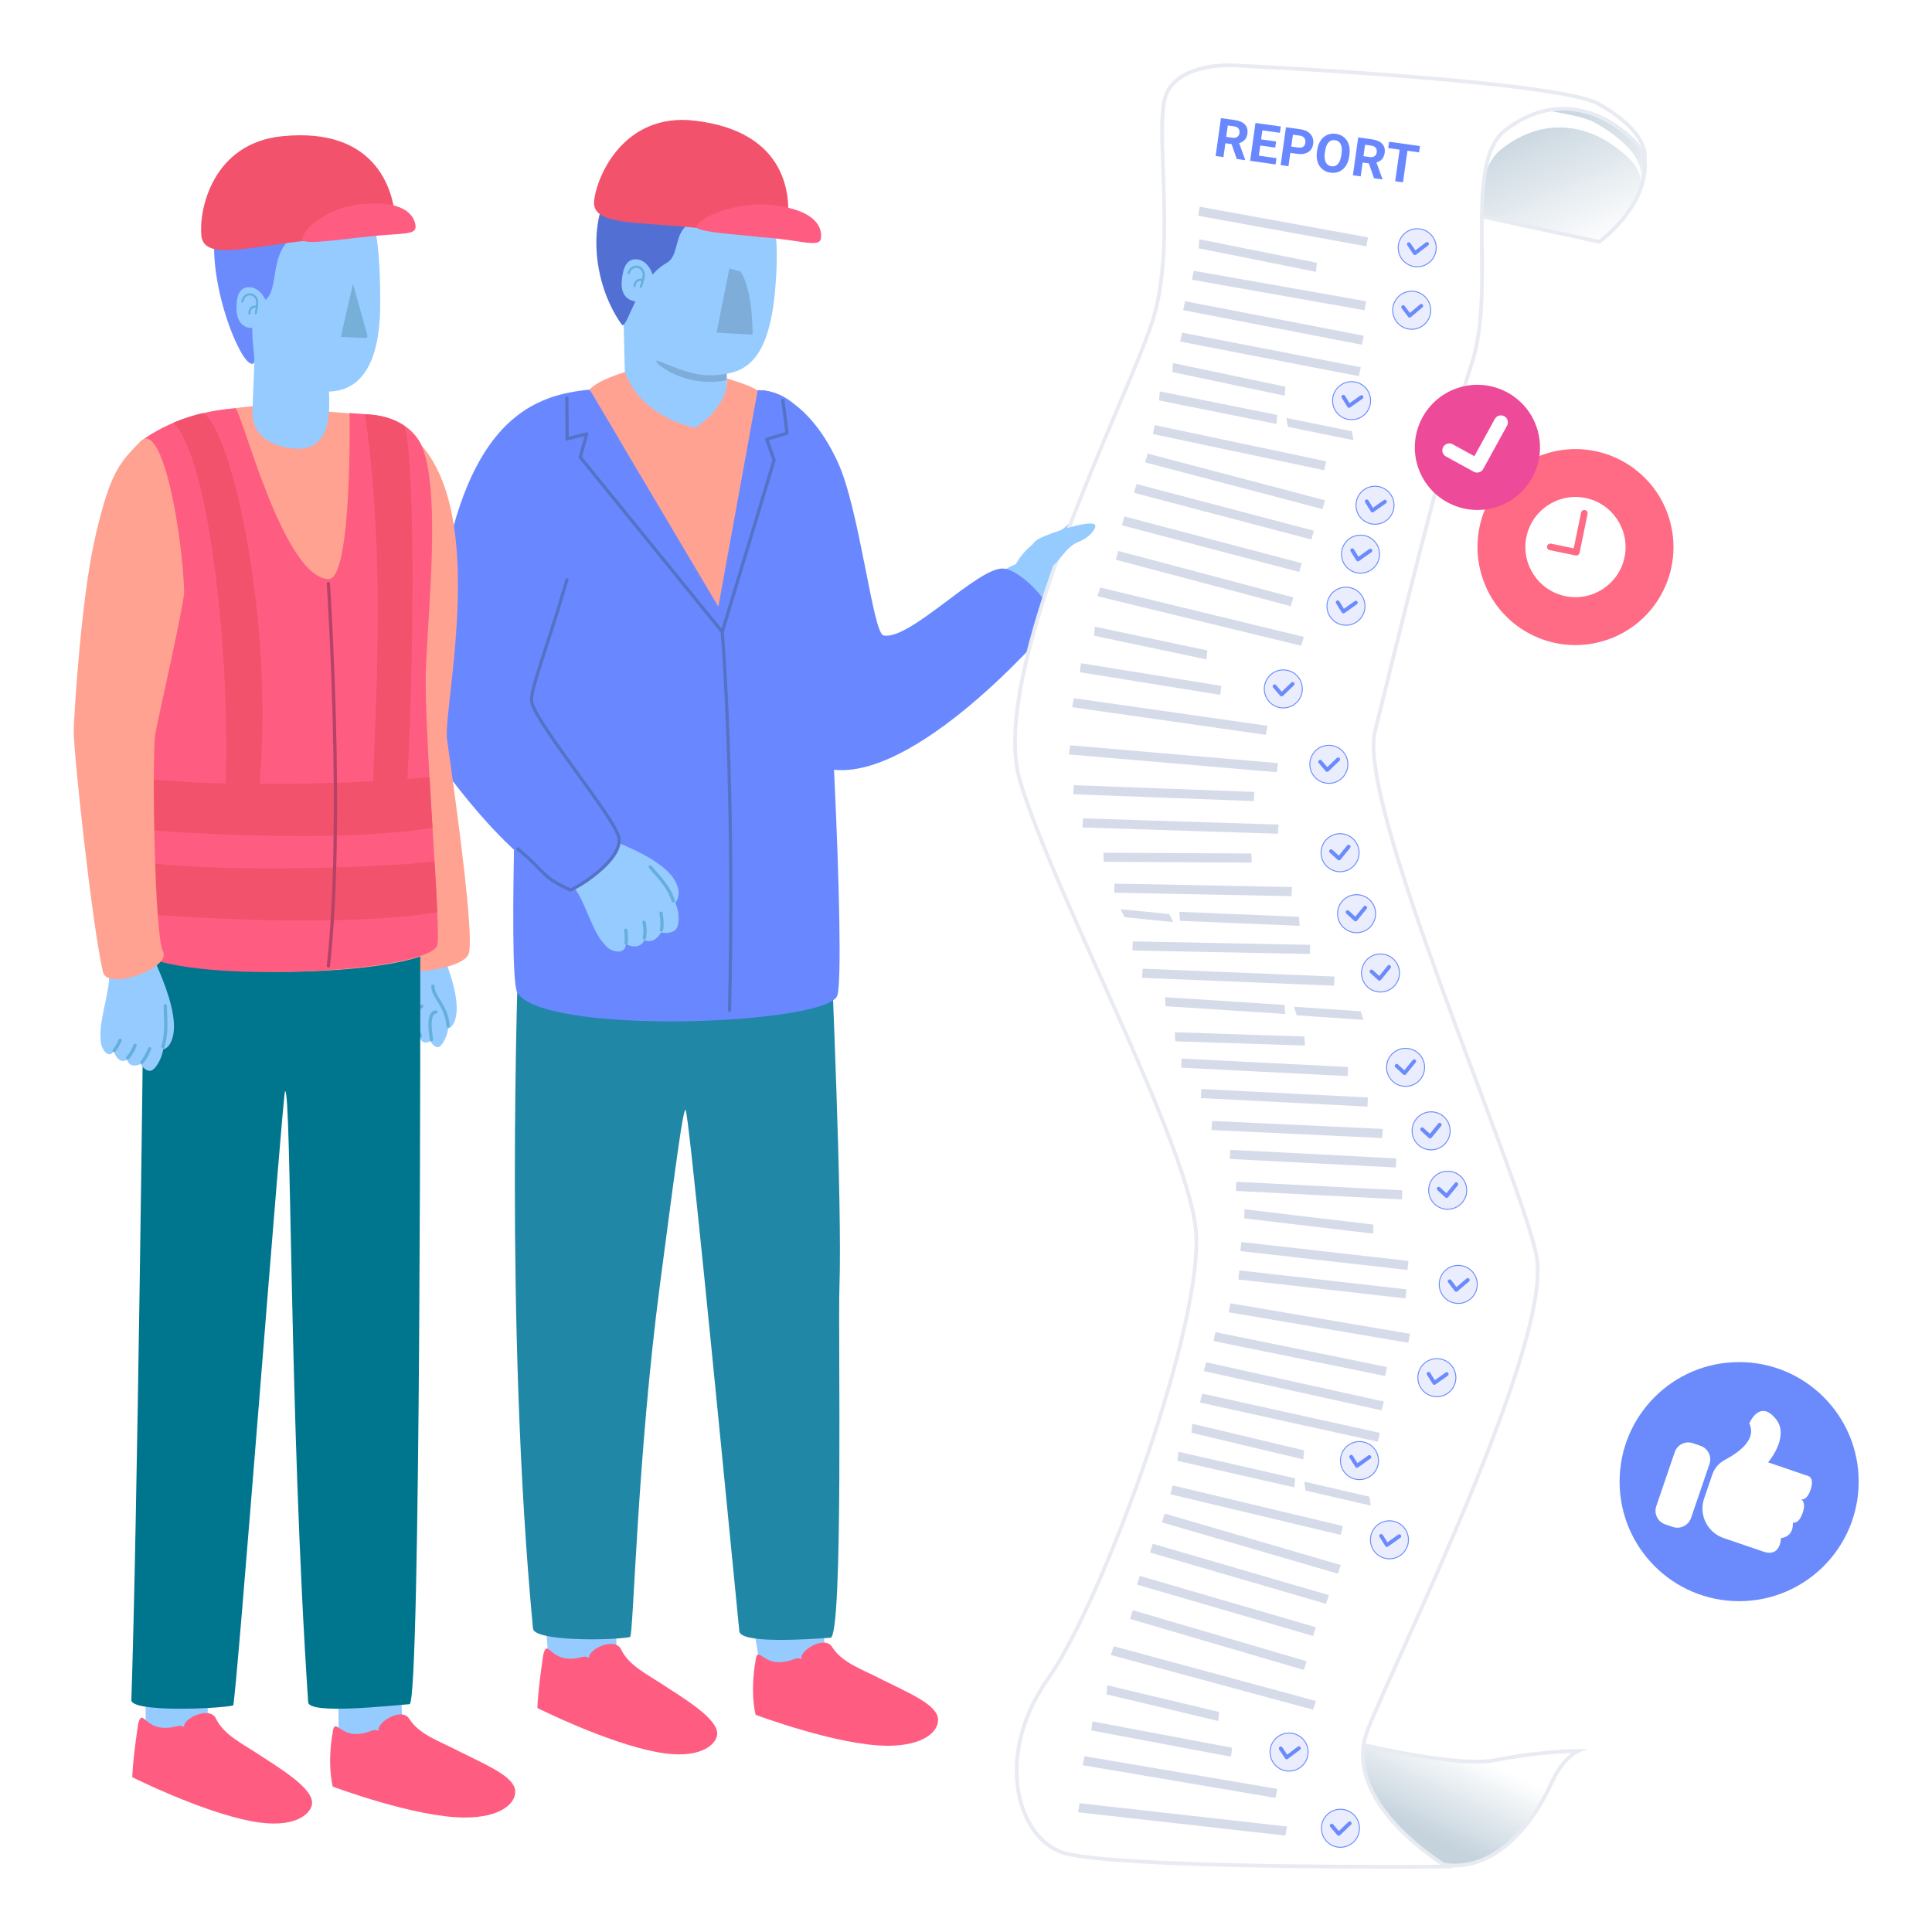 <?xml version="1.0" encoding="UTF-8"?>
<svg id="Layer_5" data-name="Layer 5" xmlns="http://www.w3.org/2000/svg" xmlns:xlink="http://www.w3.org/1999/xlink" viewBox="0 0 517 517">
  <defs>
    <style>
      .cls-1 {
        stroke: #b64367;
      }

      .cls-1, .cls-2, .cls-3, .cls-4, .cls-5, .cls-6 {
        fill: none;
        stroke-linecap: round;
        stroke-linejoin: round;
      }

      .cls-1, .cls-3, .cls-4, .cls-6 {
        stroke-width: .88px;
      }

      .cls-7, .cls-8, .cls-9 {
        fill: #fff;
      }

      .cls-10 {
        fill: #6b8bfc;
      }

      .cls-11 {
        fill: #d5dbe8;
      }

      .cls-12 {
        fill: #f2526b;
      }

      .cls-13 {
        fill: #95cbff;
      }

      .cls-14 {
        fill: #2187a7;
      }

      .cls-15 {
        opacity: .15;
      }

      .cls-16 {
        fill: #ed4a99;
      }

      .cls-16, .cls-8, .cls-17 {
        fill-rule: evenodd;
      }

      .cls-2 {
        stroke-width: .57px;
      }

      .cls-2, .cls-3, .cls-5 {
        stroke: #65afdb;
      }

      .cls-18 {
        fill: #5270d4;
      }

      .cls-19 {
        fill: #00768e;
      }

      .cls-4 {
        stroke: #5573c6;
      }

      .cls-20 {
        fill: #ffa291;
      }

      .cls-21 {
        fill: #76afd8;
      }

      .cls-8 {
        filter: url(#drop-shadow-1);
      }

      .cls-9, .cls-22, .cls-23 {
        stroke: #e9ebf3;
      }

      .cls-9, .cls-22, .cls-23, .cls-24 {
        stroke-miterlimit: 10;
      }

      .cls-22 {
        fill: url(#linear-gradient);
      }

      .cls-5 {
        stroke-width: .58px;
      }

      .cls-25 {
        fill: #6988ff;
      }

      .cls-6 {
        stroke: #ed8a53;
      }

      .cls-23 {
        fill: url(#linear-gradient-2);
      }

      .cls-17 {
        fill: #ff6a84;
      }

      .cls-24 {
        fill: #e9edfe;
        stroke: #6b8bfc;
        stroke-width: .25px;
      }

      .cls-26 {
        fill: #ff5c81;
      }
    </style>
    <linearGradient id="linear-gradient" x1="425.23" y1="67.82" x2="408.76" y2="30.89" gradientUnits="userSpaceOnUse">
      <stop offset="0" stop-color="#fff"/>
      <stop offset="1" stop-color="#c5d3dd"/>
    </linearGradient>
    <linearGradient id="linear-gradient-2" x1="388.42" y1="466.74" x2="377.57" y2="489" xlink:href="#linear-gradient"/>
    <filter id="drop-shadow-1" filterUnits="userSpaceOnUse">
      <feOffset dx="-1" dy="5"/>
      <feGaussianBlur result="blur" stdDeviation="6"/>
      <feFlood flood-color="#3d498a" flood-opacity=".06"/>
      <feComposite in2="blur" operator="in"/>
      <feComposite in="SourceGraphic"/>
    </filter>
  </defs>
  <g>
    <g>
      <g>
        <path class="cls-13" d="m295.25,151.15c-2.45,5.78-12.22,9.67-12.49,10.14-2.48,3.06-13.27-.88-12.35-6.77.52-2.71,3.82-9.07,10.27-11.12,10.45-3.33,7.45-14.34,13.3-13.42,7.87,3.02,3.17,16.68,1.27,21.17Z"/>
        <path class="cls-13" d="m200.08,424.65s2.96,20.55,3.71,22.57c.75,2.03,18.32,1.12,17.55-1.11-.76-2.23-1.32-20.86-2.68-22.64-1.36-1.78-18.59,1.18-18.59,1.18Z"/>
        <path class="cls-13" d="m145.67,428.46s1.28,20.72,1.86,22.8c.58,2.08,18.17,2.6,17.59.32-.58-2.29.38-20.9-.83-22.78-1.21-1.88-18.62-.34-18.62-.34Z"/>
        <path class="cls-14" d="m147.47,220.99s-8.27,9.24-8.63,28.02c-.2,10.63-3.92,105.83,3.79,186.8.32,3.39,20.76,3.25,25.97,2.26.92-.18,1.83-47.42,8.03-94.54,4.41-33.48,6.12-46.57,6.82-46.53.72.04,7.57,69.89,14.39,139.51.34,3.43,18.51,2.16,24.4,1.75,3.5-.25,2-82.62,2.39-93.75.8-22.96-2.19-86.22-2.27-93.05-.19-15.42-2.9-25.21-2.9-25.21,0,0-50.14-9.33-71.99-5.26Z"/>
        <path class="cls-13" d="m227.37,145.9s2.12,24.86,7.09,26.66c7.16,2.6,34.35-23.3,39.55-21.95,5.2,1.35,14.01,5.78,8.07,12.78-8.66,10.21-37.02,43.97-57.39,39.38-10.61-2.39-21.11-42.2-16.79-46.47,4.33-4.27,17.88-15.08,19.47-10.4Z"/>
        <path class="cls-20" d="m216.61,116.34c-.72-6.4-6.09-11.29-12.5-11.87l-34.33-1.41c-6.65.13-13.58,12.99-6.7,60.36-1.55,18.33,59.06,1.93,53.52-47.07Z"/>
        <path class="cls-25" d="m281.14,167.35c2.81-3.7-7.69-14.98-12.73-15.21-6.83-.31-24.83,19.24-31.97,17.91-2.89-.54-6.38-33.82-12.32-46.54-8.73-18.71-20.02-19.03-20.02-19.03-7.97,19.37-6.78,92.99,15.29,100.68,22.06,7.7,59.37-34.67,61.74-37.81Z"/>
        <path class="cls-13" d="m166.78,82.18l.53,21.53c.1,4.1,2.75,9.22,11.53,10.64,11.16,1.81,15.91-2.76,15.66-13.06l-.39-15.86-27.33-3.26Z"/>
        <path class="cls-13" d="m207.45,77.41c-1.56,17.21-6.67,23.72-17.96,22.69-11.28-1.02-24.88-5.44-23.32-22.74,1.56-17.21,13.96-33.84,27.29-32.63,13.33,1.21,15.54,15.47,13.98,32.68Z"/>
        <path class="cls-15" d="m190.43,100.43c1.46-.04,2.8-.19,4.03-.45l.04,1.74c-12.54,2.58-21.75-6.54-18.05-5.03,4.51,1.84,9.21,3.86,13.98,3.74Z"/>
        <path class="cls-18" d="m197.39,59.59c1.59.33,14.61,5.91,12.64-4.27-1.33-6.89-5.25-11.21-11.82-13.19-6.57-1.98-16.69-7.06-29,1.73-13.27,9.47-11.44,31-2.87,42.94,1.42,1.98,3.91-11.82,12.02-16.42,5.42-3.08-1.41-15.08,19.03-10.79Z"/>
        <path class="cls-13" d="m166.39,75.03c-.3,3.29,1.03,5.39,3.84,5.64,2.81.25,4.43-.87,4.73-4.16.3-3.29-1.68-6.86-4.49-7.11-2.81-.25-3.78,2.34-4.08,5.63Z"/>
        <path class="cls-5" d="m168.21,73.12s.52-1.88,2.2-1.75c1.01.08,1.79.95,1.85,1.96.04.73-.27,1.93-.76,3.41"/>
        <path class="cls-5" d="m172.03,74.94s-1.98-.62-2.25,1.64"/>
        <path class="cls-20" d="m194.5,101.29s6.33,1.79,8.24,3.21c0,0,1.13,15.33-5.24,20.65,0,0-4.42-10.85-11.43-10.67,0,0,8.95-5.43,8.43-13.18Z"/>
        <path class="cls-20" d="m167.21,99.59s-7.29,2.07-9.44,4.68c0,0,8.92,19.18,19.12,23.97,0,0,4.01-10.5,9.18-13.76,0,0-14.16-2.34-18.86-14.89Z"/>
        <path class="cls-12" d="m210.77,59.39c-.8,6.93-7.94,3.49-23.78,1.66-15.84-1.83-28.8-.45-28-7.37.8-6.93,8.17-23.56,26.85-21.4,24.88,2.88,25.73,20.19,24.93,27.12Z"/>
        <path class="cls-26" d="m219.7,63.7c-.27,2.37-3.89,1.06-11.81.14-7.92-.92-21.71-1.58-21.53-3.17.27-2.37,10.88-6.91,20.22-5.83,12.44,1.44,13.39,6.49,13.11,8.86Z"/>
        <path class="cls-15" d="m195.19,71.84l-3.44,17.18,9.62.54s.26-11.35-3.16-16.88"/>
      </g>
      <g>
        <path class="cls-22" d="m393.98,57.38l33.97,7.33s12.76-9.23,12.21-21.17c-.57-12.63-22.56-18.57-34.78-14.5-12.21,4.07-11.4,28.34-11.4,28.34Z"/>
        <path class="cls-23" d="m354.75,464.47s33.38,8.96,45.59,6.51c12.21-2.44,21.98-2.44,21.98-2.44,0,0-4.07,1.63-7.33,8.95-3.26,7.33-15.47,28.5-35.01,19.54-19.54-8.96-25.24-32.57-25.24-32.57Z"/>
        <g>
          <path class="cls-8" d="m329.85,17.49s-13.75-.81-17.59,7.33c-3.84,8.14,2.88,39.89-3.84,61.06-6.72,21.17-44.15,93.63-35.51,122.94,8.64,29.31,44.15,95.26,47.03,119.69,2.88,24.43-24.95,100.14-39.35,120.5-14.4,20.35-8.64,41.52,2.88,46.41,11.52,4.89,103.65,4.07,103.65,4.07,0,0-28.79-17.1-21.11-36.64,7.68-19.54,49.91-104.22,45.11-127.01-4.8-22.8-47.99-120.5-43.19-140.04,4.8-19.54,19.19-78.16,25.91-98.52,6.72-20.35-2.56-53.46,8.96-62.42,11.52-8.96,22.45-5.69,28.47-1.9,9.92,6.24,8.64,10.58,8.64,10.58,0,0,3.2-7.06-12.16-15.74-11.12-6.29-97.89-10.31-97.89-10.31Z"/>
          <path class="cls-9" d="m329.85,17.49s-13.75-.81-17.59,7.33c-3.84,8.14,2.88,39.89-3.84,61.06-6.72,21.17-44.15,93.63-35.51,122.94,8.64,29.31,44.15,95.26,47.03,119.69,2.88,24.43-24.95,100.14-39.35,120.5-14.4,20.35-8.64,41.52,2.88,46.41,11.52,4.89,103.65,4.07,103.65,4.07,0,0-28.79-17.1-21.11-36.64,7.68-19.54,49.91-104.22,45.11-127.01-4.8-22.8-47.99-120.5-43.19-140.04,4.8-19.54,19.19-78.16,25.91-98.52,6.72-20.35-2.56-53.46,8.96-62.42,11.52-8.96,22.45-5.69,28.47-1.9,9.92,6.24,8.64,10.58,8.64,10.58,0,0,3.2-7.06-12.16-15.74-11.12-6.29-97.89-10.31-97.89-10.31Z"/>
        </g>
        <g>
          <polygon class="cls-11" points="320.61 57.73 321.06 55.32 366.08 63.52 365.64 65.92 320.61 57.73 320.61 57.73"/>
          <polygon class="cls-11" points="320.76 66.45 320.94 64.03 352.37 70.32 352.18 72.74 320.76 66.45 320.76 66.45"/>
          <polygon class="cls-11" points="318.98 74.86 319.43 72.46 365.57 80.61 365.12 83.02 318.98 74.86 318.98 74.86"/>
          <polygon class="cls-11" points="316.61 82.99 317.13 80.6 364.95 89.85 364.43 92.25 316.61 82.99 316.61 82.99"/>
          <polygon class="cls-11" points="315.79 91.4 316.32 89.01 364.14 98.27 363.62 100.66 315.79 91.4 315.79 91.4"/>
          <polygon class="cls-11" points="313.7 99.56 313.88 97.14 343.97 103.49 343.8 105.9 313.7 99.56 313.7 99.56"/>
          <g>
            <polygon class="cls-11" points="310.17 107.16 310.36 104.74 341.79 111.03 341.6 113.45 310.17 107.16 310.17 107.16"/>
            <polygon class="cls-11" points="344.64 114.22 344.23 111.84 361.77 115.41 362.18 117.79 344.64 114.22 344.64 114.22"/>
          </g>
          <polygon class="cls-11" points="308.5 116.15 309.04 113.77 354.88 123.45 354.35 125.84 308.5 116.15 308.5 116.15"/>
          <polygon class="cls-11" points="306.43 123.73 307.12 121.38 354.58 133.88 353.89 136.23 306.43 123.73 306.43 123.73"/>
          <polygon class="cls-11" points="303.45 131.87 304.14 129.52 351.59 142.02 350.91 144.37 303.45 131.87 303.45 131.87"/>
          <polygon class="cls-11" points="300.19 140.56 300.88 138.2 348.34 150.71 347.65 153.06 300.19 140.56 300.19 140.56"/>
          <polygon class="cls-11" points="298.56 149.78 299.25 147.43 346.1 159.87 345.42 162.22 298.56 149.78 298.56 149.78"/>
          <polygon class="cls-11" points="293.68 159.55 294.43 157.21 348.92 170.44 348.17 172.79 293.68 159.55 293.68 159.55"/>
          <g>
            <polygon class="cls-11" points="311.89 269.26 311.76 266.84 343.74 268.92 343.88 271.34 311.89 269.26 311.89 269.26"/>
            <polygon class="cls-11" points="346.99 271.7 346.27 269.4 364.13 270.62 364.85 272.92 346.99 271.7 346.99 271.7"/>
          </g>
          <polygon class="cls-11" points="292.8 170.12 292.98 167.7 323.07 174.05 322.9 176.47 292.8 170.12 292.8 170.12"/>
          <polygon class="cls-11" points="289 179.89 289.25 177.47 326.8 183.53 326.56 185.95 289 179.89 289 179.89"/>
          <polygon class="cls-11" points="286.9 189.24 287.37 186.83 339.19 194.23 338.72 196.64 286.9 189.24 286.9 189.24"/>
          <polygon class="cls-11" points="286 201.88 286.39 199.44 342.03 204.22 341.65 206.65 286 201.88 286 201.88"/>
          <polygon class="cls-11" points="287.19 212.55 287.34 210.11 335.66 211.92 335.52 214.37 287.19 212.55 287.19 212.55"/>
          <polygon class="cls-11" points="289.64 221.43 289.84 218.99 342.15 220.66 341.96 223.11 289.64 221.43 289.64 221.43"/>
          <polygon class="cls-11" points="295.37 230.62 295.27 228.18 334.87 228.4 334.97 230.84 295.37 230.62 295.37 230.62"/>
          <polygon class="cls-11" points="298.16 238.89 298.24 236.45 345.72 237.37 345.63 239.81 298.16 238.89 298.16 238.89"/>
          <polygon class="cls-11" points="315.76 246.42 315.57 244 347.6 245.33 347.79 247.75 315.76 246.42 315.76 246.42"/>
          <polygon class="cls-11" points="300.94 245.44 299.85 243.29 312.89 244.6 313.98 246.75 300.94 245.44 300.94 245.44"/>
          <polygon class="cls-11" points="303.04 254.36 303.13 251.92 350.6 252.84 350.52 255.28 303.04 254.36 303.04 254.36"/>
          <polygon class="cls-11" points="305.58 261.67 305.78 259.22 357.14 261.32 356.94 263.77 305.58 261.67 305.58 261.67"/>
          <polygon class="cls-11" points="314.5 278.66 314.36 276.23 349.06 277.37 349.2 279.79 314.5 278.66 314.5 278.66"/>
          <polygon class="cls-11" points="316.07 285.71 316.18 283.27 360.75 285.53 360.64 287.97 316.07 285.71 316.07 285.71"/>
          <polygon class="cls-11" points="321.36 293.85 321.48 291.41 366.04 293.68 365.93 296.12 321.36 293.85 321.36 293.85"/>
          <polygon class="cls-11" points="324.21 302.4 324.34 299.96 370 302.09 369.88 304.54 324.21 302.4 324.21 302.4"/>
          <polygon class="cls-11" points="329.1 310.14 329.21 307.69 373.63 309.98 373.53 312.42 329.1 310.14 329.1 310.14"/>
          <polygon class="cls-11" points="330.73 318.69 330.84 316.24 375.26 318.53 375.15 320.97 330.73 318.69 330.73 318.69"/>
          <polygon class="cls-11" points="324.75 358.86 325.26 356.47 371.17 365.82 370.66 368.21 324.75 358.86 324.75 358.86"/>
          <polygon class="cls-11" points="322.16 366.92 322.75 364.54 370.31 375.05 369.73 377.42 322.16 366.92 322.16 366.92"/>
          <polygon class="cls-11" points="321.13 375.31 321.71 372.93 369.28 383.44 368.7 385.81 321.13 375.31 321.13 375.31"/>
          <polygon class="cls-11" points="318.82 383.41 319.06 380.99 348.98 388.12 348.74 390.54 318.82 383.41 318.82 383.41"/>
          <g>
            <polygon class="cls-11" points="315.09 390.91 315.35 388.49 346.6 395.61 346.35 398.02 315.09 390.91 315.09 390.91"/>
            <polygon class="cls-11" points="349.36 398.87 349.02 396.48 366.46 400.51 366.81 402.9 349.36 398.87 349.36 398.87"/>
          </g>
          <polygon class="cls-11" points="313.19 399.86 313.79 397.49 359.36 408.37 358.77 410.74 313.19 399.86 313.19 399.86"/>
          <polygon class="cls-11" points="310.93 407.38 311.67 405.04 358.79 418.79 358.04 421.12 310.93 407.38 310.93 407.38"/>
          <polygon class="cls-11" points="307.73 415.44 308.48 413.11 355.59 426.85 354.84 429.18 307.73 415.44 307.73 415.44"/>
          <polygon class="cls-11" points="304.25 424.04 304.99 421.7 352.11 435.44 351.36 437.78 304.25 424.04 304.25 424.04"/>
          <polygon class="cls-11" points="302.38 433.22 303.12 430.88 349.64 444.55 348.89 446.88 302.38 433.22 302.38 433.22"/>
          <polygon class="cls-11" points="297.24 442.86 298.05 440.53 352.17 455.19 351.36 457.51 297.24 442.86 297.24 442.86"/>
          <polygon class="cls-11" points="296.08 453.4 296.32 450.98 326.24 458.12 326 460.53 296.08 453.4 296.08 453.4"/>
          <polygon class="cls-11" points="292.03 463.06 292.34 460.65 329.72 467.69 329.41 470.1 292.03 463.06 292.03 463.06"/>
          <polygon class="cls-11" points="289.69 472.36 290.22 469.96 341.82 478.71 341.3 481.11 289.69 472.36 289.69 472.36"/>
          <polygon class="cls-11" points="288.46 484.96 288.9 482.54 344.41 488.77 343.96 491.2 288.46 484.96 288.46 484.96"/>
          <polygon class="cls-11" points="332.96 326.03 333.03 323.6 367.51 327.7 367.44 330.12 332.96 326.03 332.96 326.03"/>
          <polygon class="cls-11" points="331.91 334.79 332.18 332.36 376.9 337.42 376.64 339.85 331.91 334.79 331.91 334.79"/>
          <polygon class="cls-11" points="331.37 342.39 331.64 339.96 376.36 345.02 376.09 347.45 331.37 342.39 331.37 342.39"/>
          <polygon class="cls-11" points="328.8 351.16 329.27 348.76 377.31 356.93 376.85 359.33 328.8 351.16 328.8 351.16"/>
        </g>
        <g>
          <path class="cls-25" d="m329.57,38.56l-1.66-.23-.52,3.71-2.09-.29,1.42-10.14,3.77.53c1.2.17,2.08.56,2.66,1.19s.79,1.43.66,2.4c-.1.69-.33,1.25-.69,1.67-.37.42-.87.72-1.52.91l1.61,4.45v.1s-2.26-.32-2.26-.32l-1.38-3.98Zm-1.43-1.93l1.68.24c.52.07.95,0,1.27-.23.33-.23.52-.57.59-1.04s-.02-.87-.25-1.19c-.23-.31-.63-.51-1.19-.59l-1.68-.24-.43,3.04Z"/>
          <path class="cls-25" d="m341.26,39.5l-4.01-.56-.38,2.72,4.71.66-.24,1.68-6.8-.96,1.42-10.14,6.78.95-.24,1.69-4.69-.66-.34,2.42,4.01.56-.23,1.64Z"/>
          <path class="cls-25" d="m345.29,40.91l-.5,3.57-2.09-.29,1.42-10.14,3.95.56c.76.11,1.41.34,1.95.7.54.36.93.82,1.17,1.37.24.56.31,1.16.22,1.82-.14.99-.59,1.73-1.35,2.21-.76.48-1.74.63-2.94.46l-1.83-.26Zm.24-1.69l1.87.26c.55.08.99,0,1.32-.21.33-.22.52-.57.59-1.05s-.02-.92-.27-1.27-.63-.56-1.14-.64l-1.91-.27-.45,3.18Z"/>
          <path class="cls-25" d="m361.05,41.83c-.14,1-.44,1.85-.9,2.55s-1.04,1.21-1.76,1.53c-.71.32-1.5.41-2.35.3s-1.56-.43-2.16-.92-1.03-1.15-1.29-1.94c-.26-.8-.32-1.69-.19-2.66l.07-.5c.14-1,.44-1.85.91-2.56.47-.71,1.06-1.22,1.77-1.53.71-.31,1.49-.41,2.34-.29s1.57.43,2.17.93c.6.5,1.03,1.15,1.28,1.96.25.81.31,1.71.17,2.7l-.06.45Zm-2.05-.76c.15-1.06.07-1.9-.23-2.5s-.81-.96-1.51-1.06-1.28.1-1.74.59c-.46.49-.76,1.27-.92,2.32l-.07.49c-.15,1.04-.07,1.86.23,2.49s.81.99,1.52,1.09,1.28-.1,1.73-.6c.45-.5.76-1.27.91-2.32l.07-.49Z"/>
          <path class="cls-25" d="m366.3,43.72l-1.66-.23-.52,3.71-2.09-.29,1.42-10.14,3.77.53c1.2.17,2.08.56,2.66,1.19s.79,1.43.66,2.4c-.1.69-.33,1.25-.69,1.67-.37.42-.87.72-1.52.91l1.61,4.45v.1s-2.26-.32-2.26-.32l-1.38-3.98Zm-1.43-1.93l1.68.24c.52.07.95,0,1.27-.23.33-.23.52-.57.59-1.04s-.02-.87-.25-1.19c-.23-.31-.63-.51-1.19-.59l-1.68-.24-.43,3.04Z"/>
          <path class="cls-25" d="m379.74,40.78l-3.11-.44-1.19,8.45-2.09-.29,1.19-8.45-3.06-.43.24-1.69,8.26,1.16-.24,1.69Z"/>
        </g>
        <g>
          <g>
            <circle class="cls-24" cx="379.24" cy="66.3" r="5.09"/>
            <path class="cls-10" d="m378.52,68.24c-.13-.03-.25-.1-.32-.21l-1.61-2.39c-.16-.23-.1-.55.14-.71s.55-.1.71.14l1.31,1.94,2.82-2.15c.22-.17.54-.13.71.09.17.22.13.54-.09.71l-3.24,2.48c-.11.09-.25.12-.39.1,0,0,0,0-.01,0Z"/>
          </g>
          <g>
            <circle class="cls-24" cx="377.77" cy="83.02" r="5.09"/>
            <path class="cls-10" d="m377.15,84.98c-.13-.02-.25-.09-.34-.2l-1.73-2.3c-.17-.22-.12-.54.1-.71s.54-.12.71.1l1.4,1.87,2.71-2.29c.21-.18.54-.15.72.06.18.21.16.54-.06.72l-3.12,2.64c-.11.09-.25.13-.39.12,0,0,0,0-.01,0Z"/>
          </g>
          <g>
            <circle class="cls-24" cx="361.68" cy="107.22" r="5.09"/>
            <path class="cls-10" d="m360.89,109.12c-.13-.03-.25-.11-.32-.23l-1.52-2.45c-.15-.24-.08-.55.16-.7s.55-.08.7.16l1.23,1.99,2.9-2.04c.23-.16.55-.11.71.12.16.23.11.55-.12.71l-3.34,2.36c-.11.08-.26.11-.39.08,0,0,0,0-.01,0Z"/>
          </g>
          <g>
            <circle class="cls-24" cx="367.95" cy="135.2" r="5.09"/>
            <path class="cls-10" d="m367.15,137.11c-.13-.03-.25-.11-.32-.23l-1.52-2.45c-.15-.24-.08-.55.16-.7s.55-.08.7.16l1.23,1.99,2.9-2.04c.23-.16.55-.11.71.12.16.23.11.55-.12.71l-3.34,2.36c-.11.08-.26.11-.39.08,0,0,0,0-.01,0Z"/>
          </g>
          <g>
            <circle class="cls-24" cx="364.07" cy="148.29" r="5.09"/>
            <path class="cls-10" d="m363.27,150.2c-.13-.03-.25-.11-.32-.23l-1.52-2.45c-.15-.24-.08-.55.16-.7s.55-.08.7.16l1.23,1.99,2.9-2.04c.23-.16.55-.11.71.12.16.23.11.55-.12.71l-3.34,2.36c-.11.08-.26.11-.39.08,0,0,0,0-.01,0Z"/>
          </g>
          <g>
            <circle class="cls-24" cx="360.18" cy="162.22" r="5.09"/>
            <path class="cls-10" d="m359.38,164.13c-.13-.03-.25-.11-.32-.23l-1.52-2.45c-.15-.24-.08-.55.16-.7s.55-.08.7.16l1.23,1.99,2.9-2.04c.23-.16.55-.11.71.12.16.23.11.55-.12.71l-3.34,2.36c-.11.08-.26.11-.39.08,0,0,0,0-.01,0Z"/>
          </g>
          <g>
            <circle class="cls-24" cx="343.41" cy="184.35" r="5.09"/>
            <path class="cls-10" d="m342.91,186.36c-.13-.01-.26-.07-.35-.18l-1.87-2.19c-.18-.21-.16-.53.06-.72s.53-.16.72.06l1.52,1.78,2.56-2.46c.2-.19.53-.19.72.01.19.2.19.52-.01.72l-2.95,2.83c-.1.1-.24.15-.38.14,0,0,0,0-.01,0Z"/>
          </g>
          <g>
            <circle class="cls-24" cx="355.6" cy="204.53" r="5.09"/>
            <path class="cls-10" d="m355.1,206.54c-.13-.01-.26-.07-.35-.18l-1.87-2.19c-.18-.21-.16-.53.06-.72s.53-.16.72.06l1.52,1.78,2.56-2.46c.2-.19.53-.19.72.01.19.2.19.52-.01.72l-2.95,2.83c-.1.1-.24.15-.38.14,0,0,0,0-.01,0Z"/>
          </g>
          <g>
            <circle class="cls-24" cx="358.6" cy="228.18" r="5.09"/>
            <path class="cls-10" d="m358.34,230.23c-.13,0-.27-.04-.37-.13l-2.12-1.95c-.21-.19-.22-.51-.03-.72s.51-.22.72-.03l1.72,1.58,2.24-2.75c.18-.22.5-.25.72-.07.22.18.25.5.07.72l-2.58,3.16c-.09.11-.22.18-.36.19,0,0,0,0-.01,0Z"/>
          </g>
          <g>
            <circle class="cls-24" cx="363.02" cy="244.5" r="5.09"/>
            <path class="cls-10" d="m362.76,246.55c-.13,0-.27-.04-.37-.13l-2.12-1.95c-.21-.19-.22-.51-.03-.72s.51-.22.72-.03l1.72,1.58,2.24-2.75c.18-.22.5-.25.72-.07.22.18.25.5.07.72l-2.58,3.16c-.09.11-.22.18-.36.19,0,0,0,0-.01,0Z"/>
          </g>
          <g>
            <circle class="cls-24" cx="369.41" cy="260.37" r="5.09"/>
            <path class="cls-10" d="m369.16,262.42c-.13,0-.27-.04-.37-.13l-2.12-1.95c-.21-.19-.22-.51-.03-.72s.51-.22.72-.03l1.72,1.58,2.24-2.75c.18-.22.5-.25.72-.07.22.18.25.5.07.72l-2.58,3.16c-.09.11-.22.18-.36.19,0,0,0,0-.01,0Z"/>
          </g>
          <g>
            <circle class="cls-24" cx="376.13" cy="285.62" r="5.09"/>
            <path class="cls-10" d="m375.88,287.67c-.13,0-.27-.04-.37-.13l-2.12-1.95c-.21-.19-.22-.51-.03-.72s.51-.22.72-.03l1.72,1.58,2.24-2.75c.18-.22.5-.25.72-.07.22.18.25.5.07.72l-2.58,3.16c-.09.11-.22.18-.36.19,0,0,0,0-.01,0Z"/>
          </g>
          <g>
            <circle class="cls-24" cx="382.96" cy="302.61" r="5.09"/>
            <path class="cls-10" d="m382.71,304.65c-.13,0-.27-.04-.37-.13l-2.12-1.95c-.21-.19-.22-.51-.03-.72s.51-.22.72-.03l1.72,1.58,2.24-2.75c.18-.22.5-.25.72-.07.22.18.25.5.07.72l-2.58,3.16c-.09.11-.22.18-.36.19,0,0,0,0-.01,0Z"/>
          </g>
          <g>
            <circle class="cls-24" cx="387.4" cy="318.51" r="5.09"/>
            <path class="cls-10" d="m387.15,320.56c-.13,0-.27-.04-.37-.13l-2.12-1.95c-.21-.19-.22-.51-.03-.72s.51-.22.72-.03l1.72,1.58,2.24-2.75c.18-.22.5-.25.72-.07.22.18.25.5.07.72l-2.58,3.16c-.09.11-.22.18-.36.19,0,0,0,0-.01,0Z"/>
          </g>
          <g>
            <circle class="cls-24" cx="390.22" cy="343.7" r="5.09"/>
            <path class="cls-10" d="m389.61,345.67c-.13-.02-.25-.09-.34-.2l-1.74-2.3c-.17-.22-.13-.54.1-.71s.54-.13.71.1l1.41,1.87,2.7-2.3c.21-.18.54-.16.72.06.18.21.16.53-.06.72l-3.11,2.65c-.11.09-.25.13-.39.12,0,0,0,0-.01,0Z"/>
          </g>
          <g>
            <circle class="cls-24" cx="384.5" cy="368.66" r="5.09"/>
            <path class="cls-10" d="m383.71,370.57c-.13-.03-.25-.11-.32-.23l-1.53-2.44c-.15-.24-.08-.55.16-.7s.55-.08.7.16l1.24,1.98,2.89-2.05c.23-.16.55-.11.71.12.16.23.11.55-.12.71l-3.33,2.37c-.11.08-.26.11-.39.08,0,0,0,0-.01,0Z"/>
          </g>
          <g>
            <circle class="cls-24" cx="363.79" cy="390.85" r="5.09"/>
            <path class="cls-10" d="m363,392.76c-.13-.03-.25-.11-.32-.23l-1.53-2.44c-.15-.24-.08-.55.16-.7s.55-.08.7.16l1.24,1.98,2.89-2.05c.23-.16.55-.11.71.12.16.23.11.55-.12.71l-3.33,2.37c-.11.08-.26.11-.39.08,0,0,0,0-.01,0Z"/>
          </g>
          <g>
            <circle class="cls-24" cx="371.81" cy="412.05" r="5.09"/>
            <path class="cls-10" d="m371.02,413.95c-.13-.03-.25-.11-.32-.23l-1.53-2.44c-.15-.24-.08-.55.16-.7s.55-.08.7.16l1.24,1.98,2.89-2.05c.23-.16.55-.11.71.12.16.23.11.55-.12.71l-3.33,2.37c-.11.08-.26.11-.39.08,0,0,0,0-.01,0Z"/>
          </g>
          <g>
            <circle class="cls-24" cx="344.95" cy="468.85" r="5.09"/>
            <path class="cls-10" d="m344.21,470.78c-.13-.03-.25-.1-.32-.22l-1.59-2.4c-.16-.23-.09-.55.14-.71s.55-.09.71.14l1.29,1.95,2.84-2.13c.22-.17.54-.12.71.1.17.22.12.54-.1.71l-3.27,2.45c-.11.08-.25.12-.39.09,0,0,0,0-.01,0Z"/>
          </g>
          <g>
            <circle class="cls-24" cx="358.7" cy="489.24" r="5.09"/>
            <path class="cls-10" d="m358.19,491.24c-.13-.01-.26-.07-.35-.18l-1.86-2.19c-.18-.21-.16-.54.06-.72s.54-.16.72.06l1.51,1.78,2.56-2.45c.2-.19.53-.19.72.02.19.2.19.53-.02.72l-2.95,2.82c-.1.1-.24.15-.38.14,0,0,0,0-.01,0Z"/>
          </g>
        </g>
      </g>
      <g>
        <path class="cls-13" d="m293.07,141.08s-.63,2.38-4.65,4.01c-4.02,1.64-5.27,6.86-8.72,7.1-3.46.24-6.34-5.52-1.56-8.1,2.29-1.24,15.95-6.07,14.93-3Z"/>
        <path class="cls-25" d="m138.43,265.58c6.68,11.64,83.41,8.67,85.67.74,2.14-7.49-1.97-100.98-7.5-149.98-.72-6.4-6.09-11.29-12.5-11.87l-1.08-.04-.28.08-10.51,57.85-33.99-57.3c-13.03,3.87-32.38,15.02-39.4,46.6,0,0,10.82,7.2,21.42,8.82-1.55,18.33-4.51,100.47-1.84,105.12Z"/>
        <path class="cls-4" d="m195.22,270.4s1.54-55.37-1.95-101.31"/>
        <g>
          <path class="cls-13" d="m181.42,243.74c-.19-.76-.44-1.5-.73-2.22,1.09-1.12,1.37-3.32-.05-5.83-2.77-4.91-11.26-8.52-15.65-10.33-4.4-4.14-25.57-32.6-25.66-37.59-.1-5.83,6.96-28.86,6.96-28.86,2.42-4.31-16.29-13.31-22.35-13.68-6.06-.37-10.09,32.77-11.56,43.55-1.64,12.07,37.77,44.62,41.16,48.67,3.15,3.77,4.89,11.99,8.31,15.32,1.51,2.19,5.65,2.84,5.64-.17,0,0,3.37,2.06,5.02-1.04,0,0,2.3,1.46,4.4-2.05,0,0,2.03.55,3.54-.44,1.8-1.19.96-5.34.96-5.34Z"/>
          <path class="cls-3" d="m176.89,244.36s.49,2.74.12,4.49"/>
          <path class="cls-3" d="m172.34,246.79s.52,1.99.09,4.2"/>
          <path class="cls-3" d="m167.46,248.94s.29,1.75.07,3.45"/>
          <path class="cls-3" d="m173.99,231.97c3.47,4,4.96,5.54,6.19,9.09"/>
        </g>
        <path class="cls-25" d="m152.45,238.13c.67.32,14.34-7.4,12.84-13.66-1.26-5.27-21.25-30.11-22.97-36.38-1.22-4.45,16.25-47.82,23.23-70.73l-7.78-13.09h0c-14.56,1.35-31.31,7.62-38.92,47.37,0,0-11.61,38.05-5.37,46.81,4.41,6.19,21.16,31.02,38.97,39.68Z"/>
        <path class="cls-4" d="m138.6,227.19c8.3,6.98,5.86,7.05,13.86,10.93.67.32,14.61-7.91,13.1-14.18-1.26-5.27-21.51-29.59-23.23-35.86-.79-2.89,3.69-13.28,9.37-32.91"/>
        <polyline class="cls-4" points="151.69 106.51 151.76 117.45 157.03 116.11 155.27 122.34 193.27 169.09 207.15 123.12 205.16 117.56 210.61 115.91 209.5 107.13"/>
        <g>
          <path class="cls-7" d="m202.2,458.87s-.09,2.4,1.18,3.58c1.2,1.1,18.45,6.49,33.01,7.3,8.63.48,14.19-1.79,14.78-7.11,1.68-15.2-48.97-3.77-48.97-3.77Z"/>
          <path class="cls-26" d="m236.65,449.76s-.02.03-.04.05c-.04-.05-.08-.11-.14-.14-6.2-3.2-11.07-4.67-13.83-8.98-2.02-3.16-8.86,1.08-8.16,3.27,0,0,0,0,0,.01-1.75-.78-2.55.85-6.13.84-4.54-.02-5.71-4.52-6.2-.15,0,0-1.48,7.26.04,14.21,0,0,22.2,8.35,35.49,8.29,9.47-.04,13.56-3.8,13.34-7.13-.24-3.7-6.94-6.6-14.38-10.28Z"/>
        </g>
        <g>
          <path class="cls-7" d="m143.8,457.07s-.36,2.38.77,3.69c1.06,1.23,17.54,8.9,31.98,10.98,10.04,1.45,16.06-1.13,16.12-6.55.15-15.29-48.87-8.11-48.87-8.11Z"/>
          <path class="cls-26" d="m179.06,451.9s-.03.03-.04.05c-.04-.05-.06-.11-.13-.16-5.8-3.88-10.48-5.88-12.73-10.48-1.65-3.37-8.93.08-8.48,2.33,0,0,0,0,0,.01-1.65-.97-2.63.56-6.18.14-4.51-.53-5.16-5.13-6.14-.85,0,0-1.39,9.04-1.56,14.12,0,0,18.46,9.26,31.98,11.8,11.42,2.15,15.56-1.9,16.08-4.35.78-3.63-5.83-8.13-12.81-12.62Z"/>
        </g>
      </g>
    </g>
    <g>
      <g>
        <path class="cls-13" d="m119.49,277.08c.2-.63.35-1.27.49-1.93.94-.17,1.9-1.54,2.17-4.03.53-4.89-2.15-11.98-3.56-15.61-.54-5.24-1.47-36.83-1.49-41.21-.06-11.99-7.99-17.73-11.87-12.34-5.32,7.41,3.27,51,3.36,55.63.08,4.31-2.18,10.9-1.81,15.06-.11,2.32,1.62,5.03,2.75,2.95,0,0,.82,3.25,2.78,2.02,0,0,.54,2.25,2.86.99,0,0,.76,1.49,1.85,1.62,1.3.17,2.46-3.15,2.46-3.15Z"/>
        <path class="cls-3" d="m116.61,270.82s-2.46-.54-1.14,7.38"/>
        <path class="cls-3" d="m112.86,269.23s-3.23,1.58-.37,7.97"/>
        <path class="cls-6" d="m109.63,267.96s-2.01,2.04,0,7.51"/>
        <path class="cls-3" d="m115.84,263.88c0,3.13,3.54,4.76,4.07,10.7"/>
      </g>
      <path class="cls-13" d="m90.23,422.52s.29,48.36.7,50.42c.41,2.06,19.49-1.87,18.27-3.83-3.61-5.83-.35-43.08-1.37-45-1.02-1.91-17.6-1.6-17.6-1.6Z"/>
      <path class="cls-13" d="m39.17,422.63s-.44,50.1,0,52.15c.44,2.05,19.47-1.23,17.97-3-3.83-4.51.69-45.89-.35-47.78-1.04-1.9-17.62-1.37-17.62-1.37Z"/>
      <path class="cls-20" d="m125.32,255.5c1.88-3.57-3.22-40.04-5.7-57.73-1.4-10,17.99-88.01-27.6-86.72-9.05.26-.54,36.52-.13,39.73,1.83,14.24,1.71,28.18,0,38.92-1.21,7.65,9.16,57.72,16.74,70.15,2.93.62,14.8-.78,16.68-4.35Z"/>
      <g>
        <path class="cls-7" d="m89.04,478.09s-.09,2.4,1.18,3.58c1.2,1.1,18.45,6.49,33.01,7.3,8.63.48,14.19-1.79,14.78-7.11,1.68-15.2-48.97-3.77-48.97-3.77Z"/>
        <path class="cls-26" d="m123.49,468.97s-.02.03-.04.05c-.04-.05-.08-.11-.14-.14-6.2-3.2-11.07-4.67-13.83-8.98-2.02-3.16-8.86,1.08-8.16,3.27,0,0,0,0,0,.01-1.75-.78-2.55.85-6.13.84-4.54-.02-5.71-4.52-6.2-.15,0,0-1.48,7.26.04,14.21,0,0,22.2,8.35,35.49,8.29,9.47-.04,13.56-3.8,13.34-7.13-.24-3.7-6.94-6.6-14.38-10.28Z"/>
      </g>
      <g>
        <path class="cls-7" d="m35.4,475.58s-.36,2.38.77,3.69c1.06,1.23,17.54,8.9,31.98,10.98,10.04,1.45,16.06-1.13,16.12-6.55.15-15.29-48.87-8.11-48.87-8.11Z"/>
        <path class="cls-26" d="m70.65,470.41s-.03.03-.04.05c-.04-.05-.06-.11-.13-.16-5.8-3.88-10.48-5.88-12.73-10.48-1.65-3.37-8.93.08-8.48,2.33,0,0,0,0,0,.01-1.65-.97-2.63.56-6.18.14-4.51-.53-5.16-5.13-6.14-.85,0,0-1.39,9.04-1.56,14.12,0,0,18.46,9.26,31.98,11.8,11.42,2.15,15.56-1.9,16.08-4.35.78-3.63-5.83-8.13-12.81-12.62Z"/>
      </g>
      <path class="cls-19" d="m112.45,251.43c0-9.92-3.55-21.76-3.5-27.5.6-9.95-57.61-70.23-69.36,15.45-.48,2.78-.81,5.89-.91,9.32-.08,3.01-.19,6.9-.25,12.44-.02.77-.05,1.5-.06,2.15,0,.09.02.17.04.26-.11,13.82-1.7,145.27-3.26,191.37-.11,3.31,22.7,2.41,27.23,1.47.8-.17,13.3-164.33,13.91-164.42,1.73-.26,1.09,87.68,6.18,163.55.22,3.34,22.01.89,27.13.51,3.04-.23,2.87-197.96,2.87-204.6Z"/>
      <path class="cls-20" d="m113.51,120.99c-1.82-5.95-7.15-9.21-12.93-9.79l-30.95-2.54c-6,.12-38.11,1.21-45.83,45.36,0,0,9.76,7.02,19.33,8.61-1.36,17.82-4.47,85.62-2.06,90.15,6.04,11.33,74.01,7.85,76.04.15,1.02-3.87-3.57-58.54-2.95-74.23.66-16.84,3.3-44.84-.65-57.72Z"/>
      <path class="cls-26" d="m117.01,252.92c-2.2,7.72-75.55,11.33-82.05,0-1.99-3.47-.4-44.24,1.13-71.1.4-.26.84-.46,1.22-.77,19.97-15.95,6.19-58.04,1.11-63.53,9.19-6.39,18.98-7.83,24.51-8.28,1.56-.13,12.68,45.3,24.95,45.71,6.42.22,5.67-44.43,5.67-44.43l5.91.44c6.23.57,11.98,3.83,13.94,9.78,4.23,12.9,1.32,40.95.58,57.82-.69,15.72,4.15,70.47,3.04,74.36Z"/>
      <g>
        <path class="cls-13" d="m43.09,282.97c.25-.71.45-1.45.62-2.2,1.19-.2,2.42-1.76,2.76-4.6.67-5.57-2.73-13.67-4.52-17.81-.68-5.98-1.87-42.02-1.9-47.01-.08-13.67-10.15-20.23-15.09-14.07-6.77,8.45,4.16,58.17,4.27,63.46.1,4.91-2.78,12.43-2.3,17.17-.13,2.65,2.06,5.74,3.5,3.37,0,0,1.05,3.71,3.53,2.3,0,0,.69,2.57,3.64,1.13,0,0,.97,1.69,2.35,1.85,1.66.19,3.13-3.59,3.13-3.59Z"/>
        <path class="cls-3" d="m40.05,280.65s-1.01,2.45-2.08,3.6"/>
        <path class="cls-3" d="m36.13,279.74s-.64,1.89-1.96,3.35"/>
        <path class="cls-3" d="m32.15,278.39s-.66,1.55-1.61,2.74"/>
        <path class="cls-3" d="m44.22,269.14c.19,5.29.35,7.42-.6,10.97"/>
      </g>
      <path class="cls-13" d="m68.39,89.56l-.87,20.93c.1,3.99,2.09,7.77,8.77,9.2,8.48,1.82,12.06-2.6,11.81-12.62l-.38-15.42-19.33-2.09Z"/>
      <path class="cls-13" d="m101.75,80.73c.09,13.56-3.49,23.8-13.74,24.05-10.25.25-22.95-2.54-23.37-19.53-.42-16.9,11.87-35.47,23.99-35.77,12.11-.3,13.01,14.34,13.12,31.25Z"/>
      <path class="cls-21" d="m94.46,75.95l3.86,13.85c.09.32-.16.63-.49.62l-6.62-.25"/>
      <path class="cls-10" d="m87.49,60.91c11.08-.22,14.68,1.16,14.9-3.1.35-7.04-6.01-10.87-10.54-11.72-6.56-1.23-18.52-2.9-28.55,4.36-13.25,9.58-1.13,43.59,3.37,46.59,4.09,2.74-2.95-11.47,4.37-16.82,4.83-3.53-1.39-18.95,16.46-19.31Z"/>
      <path class="cls-13" d="m63.3,82.75c.08,3.21,1.6,5.09,4.34,5.02,2.74-.07,4.18-1.34,4.1-4.55-.08-3.21-2.39-6.44-5.13-6.37-2.74.07-3.4,2.69-3.32,5.9Z"/>
      <path class="cls-2" d="m64.85,80.7s.29-1.88,1.93-1.94c.99-.03,1.84.72,2.01,1.69.12.7-.05,1.9-.35,3.38"/>
      <path class="cls-2" d="m68.74,82.04s-1.98-.38-1.99,1.84"/>
      <path class="cls-12" d="m105.7,57.68c.68,6.94-7.02,5.09-22.89,6.64-15.87,1.56-28.25,5.65-28.93-1.29-.68-6.94,3-24.76,21.72-26.59,24.93-2.45,29.42,14.3,30.1,21.23Z"/>
      <path class="cls-26" d="m111.2,60.53c.23,2.38-3.58,1.86-11.51,2.64-7.93.78-18.62,2.52-18.77.92-.23-2.38,6.24-8.52,15.6-9.44,12.46-1.22,14.46,3.51,14.69,5.89Z"/>
      <path class="cls-12" d="m34.32,221.77c.13-4.5.3-9.22.5-13.97,20.23,3.26,65.04,1.89,80.1.15.26,4.51.54,9.12.81,13.59-26.01,4.17-69.13,1.21-81.41.23Z"/>
      <path class="cls-12" d="m34.09,244.26c-.09-3.84-.07-8.72.04-14.18,19.29,3.68,66.83,2.25,82.16.45.31,5.16.57,9.84.73,13.59-27.09,4.38-72.92.97-82.93.14Z"/>
      <path class="cls-20" d="m43.62,254.61c-2.32-4.38-2.95-51.59-2.1-58.06.27-2.02,8.37-37.43,7.74-38.53-.39-14.47-5.67-46.11-11.75-39.84-5.21,5.38-7.53,7.71-11.03,21.35,0,.02-.02.03-.02.05-.02.1-.05.21-.07.31-.48,1.89-.93,3.89-1.36,5.98-3.1,14.31-5.08,42.57-5.3,49.41-.17,5.09,4.93,52.46,7.82,64.8,1.22,5.23,18.38-1.09,16.07-5.47Z"/>
      <path class="cls-1" d="m87.87,156.17s4.27,64.49,0,102.33"/>
      <path class="cls-12" d="m100.36,215.59c-2.35-1.47,4.58-55.47-2.69-104.73l1.79.13c3.23.3,6.33,1.32,8.83,3.06,2.92,11.08,2.53,64.78.35,101.54,0,0-5.8,1.55-8.28,0Z"/>
      <path class="cls-12" d="m69.17,212.93s-8.97,2.45-8.85-.46c1.55-35.3-4.14-90.06-13.98-99.32,2.74-1.17,5.4-2,7.85-2.59.03.02.05.03.08.05,7.35,3.17,19.66,56.03,14.9,102.32Z"/>
    </g>
  </g>
  <g>
    <g>
      <path class="cls-17" d="m446.71,138.87c4.16,13.9-3.69,28.48-17.59,32.64-13.9,4.16-28.48-3.69-32.64-17.59-4.16-13.9,3.69-28.48,17.59-32.64,13.9-4.16,28.5,3.76,32.64,17.59Z"/>
      <path class="cls-7" d="m424.29,133.26c-7.24-1.49-14.35,3.2-15.83,10.44-1.49,7.24,3.2,14.35,10.44,15.83,7.24,1.49,14.35-3.2,15.83-10.44s-3.2-14.35-10.44-15.83Zm-1.6,14.69c-.1.48-.57.79-1.05.69l-6.95-1.42c-.48-.1-.79-.57-.69-1.05s.57-.79,1.05-.69l6.08,1.25,1.96-9.55c.1-.48.57-.79,1.05-.69s.79.57.69,1.05l-2.14,10.42Z"/>
    </g>
    <g>
      <path class="cls-16" d="m390.67,103.64c8.88-2.58,18.18,2.52,20.76,11.4,2.58,8.88-2.52,18.18-11.4,20.76-8.88,2.58-18.18-2.52-20.76-11.4-2.58-8.88,2.52-18.18,11.4-20.76Z"/>
      <path class="cls-7" d="m400.01,112.12c.49-.9,1.63-1.23,2.53-.74.9.49,1.23,1.63.74,2.53l-6.37,11.59c-.49.9-1.63,1.23-2.53.74l-7.45-4.09c-.9-.49-1.23-1.63-.74-2.53.5-.9,1.63-1.23,2.53-.74l5.82,3.19,5.47-9.96Z"/>
    </g>
  </g>
  <g>
    <circle class="cls-10" cx="465.39" cy="396.48" r="31.99"/>
    <g>
      <path class="cls-7" d="m447.64,408.61l-2.02-.69c-2.02-.69-3.09-2.86-2.4-4.88l4.93-14.44c.69-2.02,2.86-3.09,4.88-2.4l2.02.69c2.02.69,3.09,2.86,2.4,4.88l-4.93,14.44c-.67,1.96-2.86,3.09-4.88,2.4Z"/>
      <path class="cls-7" d="m473.15,391.32l10.86,3.71s1.56.53.49,3.65c-1.07,3.12-2.61,2.53-2.61,2.53,0,0,1.56.53.49,3.65-1.07,3.12-2.63,2.59-2.63,2.59,0,0,.49,3.65-3.16,4.15,0,0-.04,5.21-4.72,3.61l-10.63-3.63c-2.08-.71-3.83-2.21-4.81-4.22h0c-.99-2.02-1.11-4.31-.4-6.39l2.19-6.41c.59-1.73,1.84-3.11,3.49-3.97,3.31-1.77,8.51-5.29,6.4-9.68,0,0,2.77-6.79,7.25-1.01,3.54,4.76-2.23,11.43-2.23,11.43Z"/>
    </g>
  </g>
</svg>